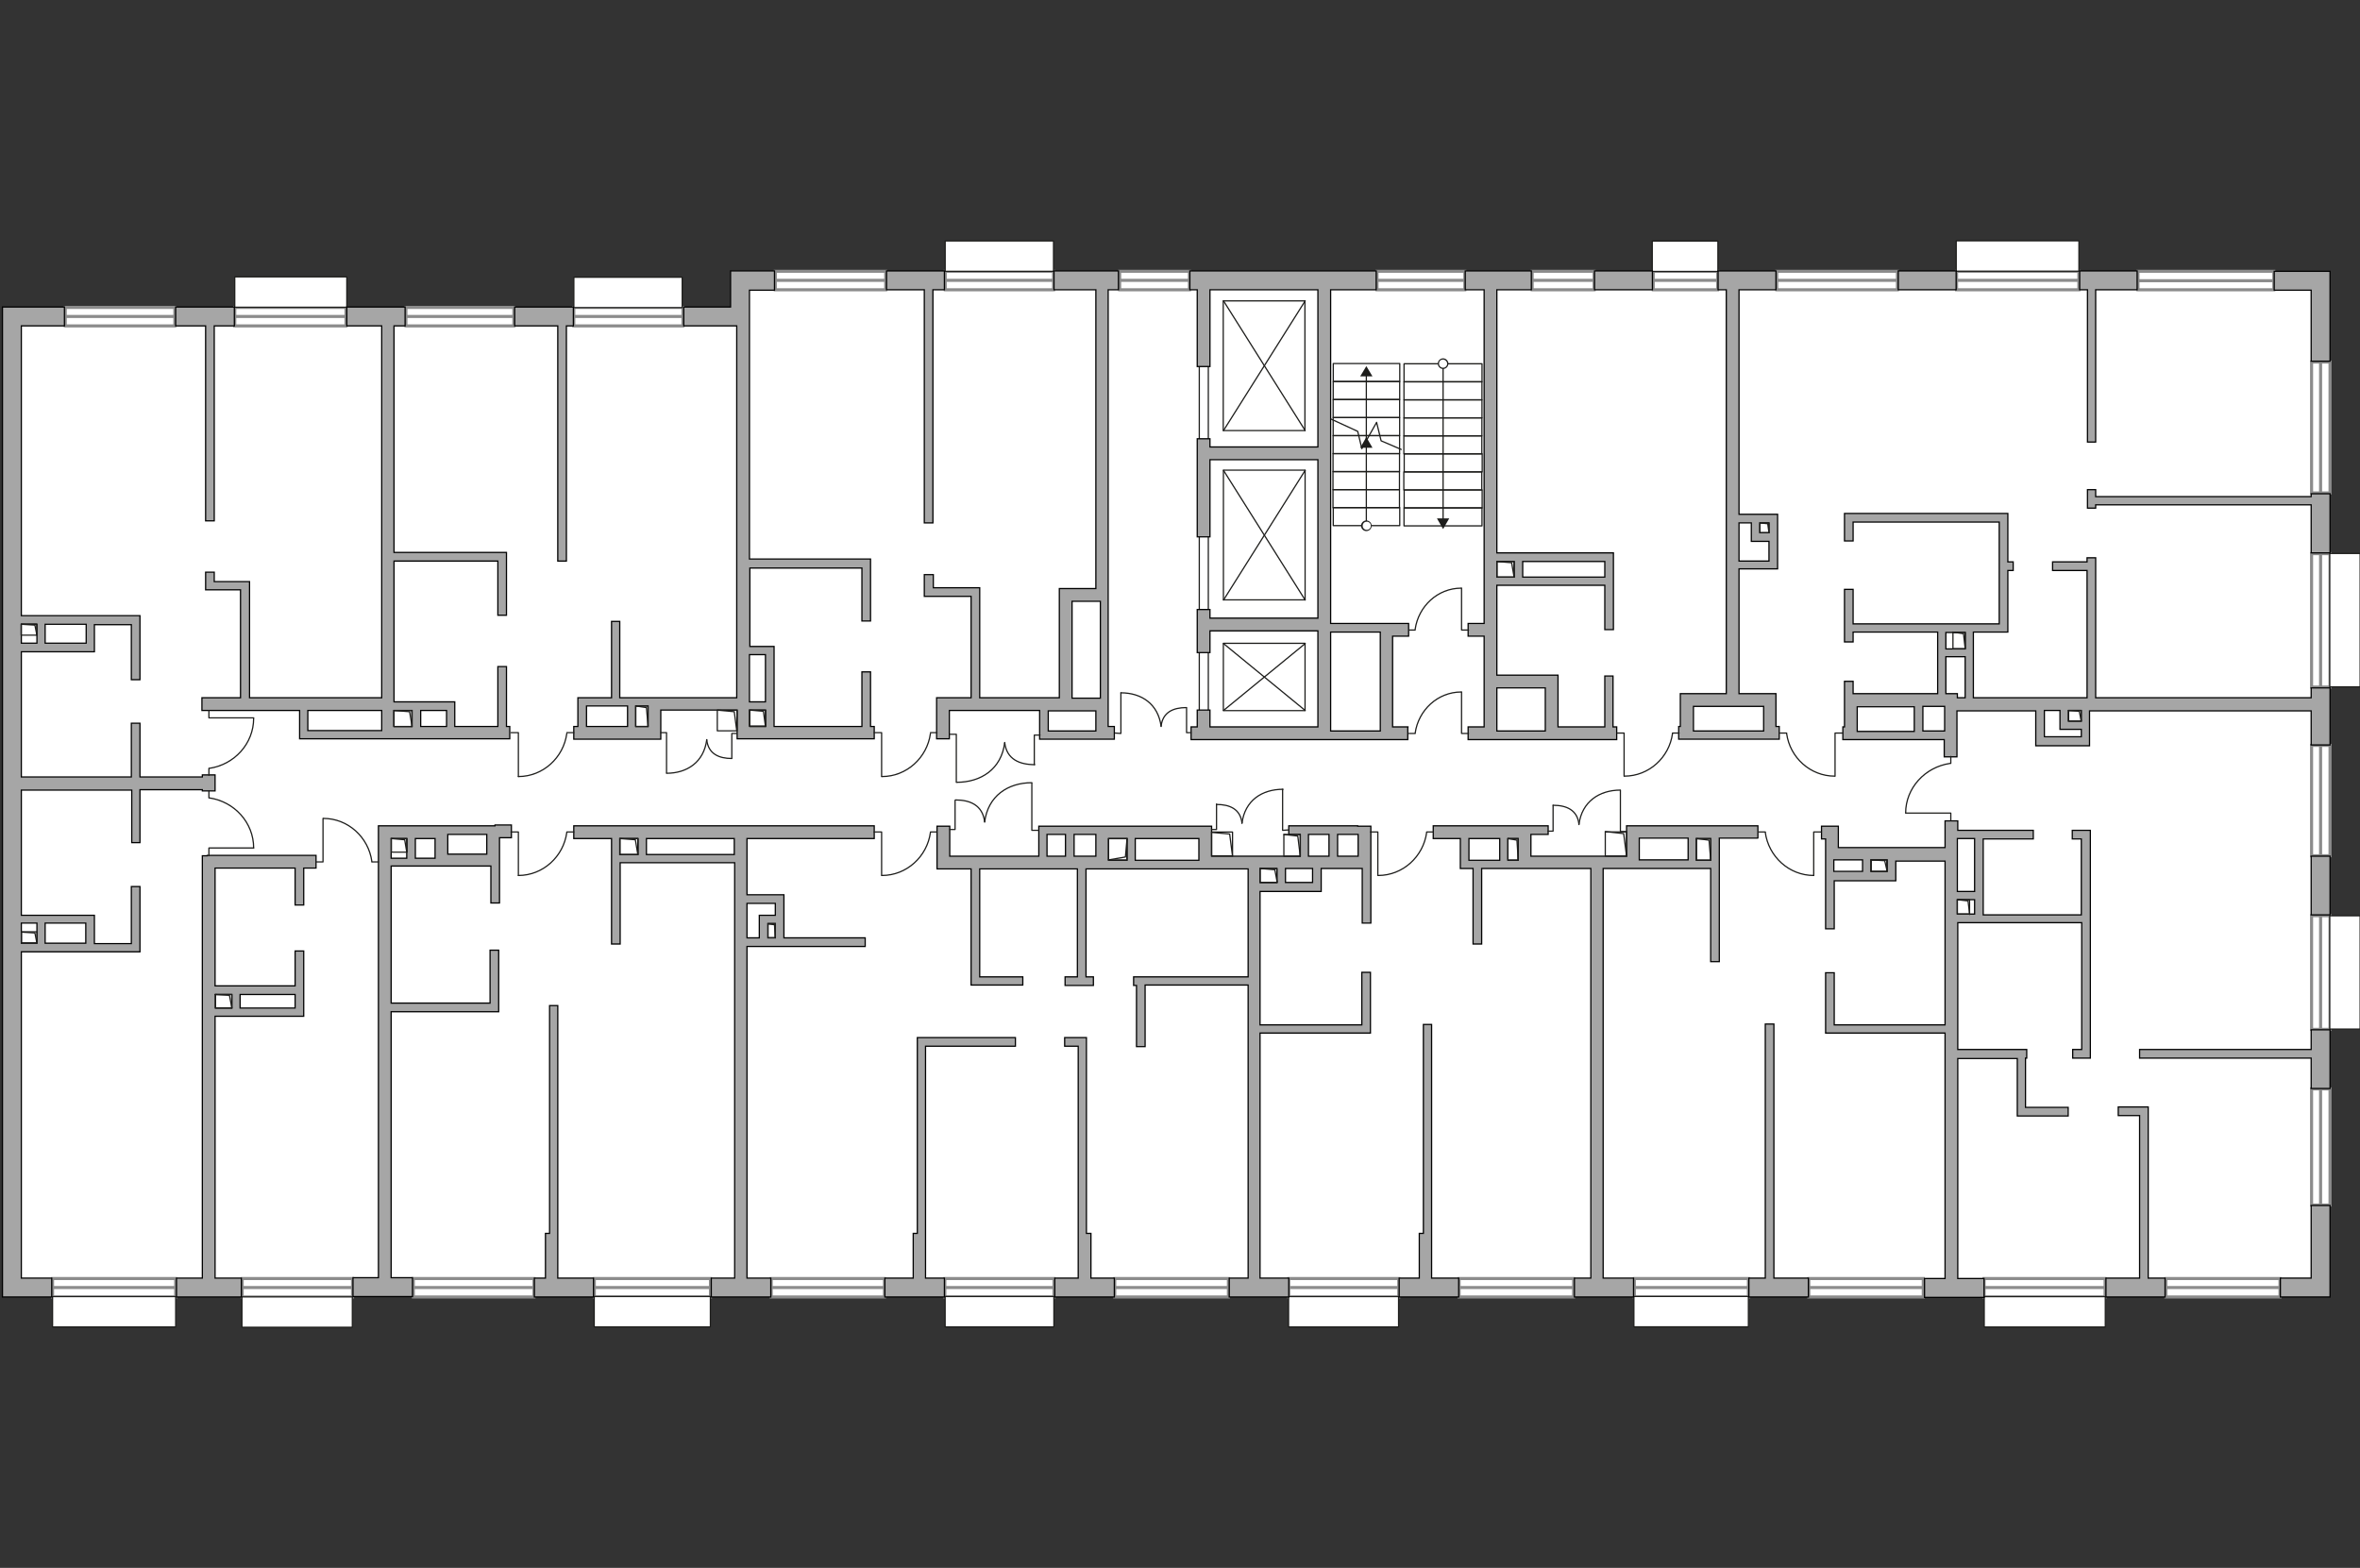 <?xml version="1.0" encoding="utf-8"?>
<!-- Generator: Adobe Illustrator 27.2.0, SVG Export Plug-In . SVG Version: 6.00 Build 0)  -->
<svg version="1.1" xmlns="http://www.w3.org/2000/svg" xmlns:xlink="http://www.w3.org/1999/xlink" x="0px" y="0px"
	 viewBox="0 0 575 382" style="enable-background:new 0 0 575 382;" xml:space="preserve">
<rect x="0" y="0" width="575" height="382" fill="#333333" stroke="none"/>
<style type="text/css">
	.st0{fill:#FFFFFF;}
	.st1{fill:#FFFFFF;stroke:#8C8C8C;stroke-width:0.75;stroke-linecap:round;stroke-miterlimit:10;}
	.st2{fill:#FFFFFF;stroke:#1D1D1B;stroke-width:0.3;stroke-linecap:round;stroke-linejoin:round;stroke-miterlimit:10;}
	.st3{fill:none;stroke:#1D1D1B;stroke-width:0.3;stroke-linecap:round;stroke-linejoin:round;stroke-miterlimit:10;}
	.st4{fill:#A6A6A6;stroke:#000000;stroke-width:0.3;stroke-miterlimit:22.926;}
	.st5{fill:none;stroke:#1D1D1B;stroke-width:0.3;stroke-linecap:round;stroke-linejoin:round;}
	.st6{fill:#1D1D1B;}
</style>
<g id="bg">
	<polygon class="st0" points="2.9,76.7 180.3,76.7 180.3,67.5 564.9,67.5 564.9,313.3 2.9,313.3 	"/>
</g>
<g id="windows">
	<g>
		<rect x="335.5" y="66.1" class="st1" width="21.4" height="4.5"/>
		<line class="st1" x1="335.5" y1="68.3" x2="356.9" y2="68.3"/>
	</g>
	<g>
		<rect x="272.8" y="66.1" class="st1" width="17" height="4.5"/>
		<line class="st1" x1="272.8" y1="68.3" x2="289.8" y2="68.3"/>
	</g>
	<g>
		<rect x="230.3" y="66.1" class="st1" width="26.4" height="4.5"/>
		<line class="st1" x1="230.3" y1="68.3" x2="256.7" y2="68.3"/>
	</g>
	<g>
		<rect x="188.9" y="66.1" class="st1" width="26.9" height="4.5"/>
		<line class="st1" x1="188.9" y1="68.3" x2="215.8" y2="68.3"/>
	</g>
	<g>
		<rect x="139.8" y="74.9" class="st1" width="26.6" height="4.5"/>
		<line class="st1" x1="139.8" y1="77.1" x2="166.4" y2="77.1"/>
	</g>
	<g>
		<rect x="98.9" y="74.9" class="st1" width="26.3" height="4.5"/>
		<line class="st1" x1="98.9" y1="77.1" x2="125.2" y2="77.1"/>
	</g>
	<g>
		<rect x="57.2" y="74.9" class="st1" width="27.1" height="4.5"/>
		<line class="st1" x1="57.2" y1="77.1" x2="84.3" y2="77.1"/>
	</g>
	<g>
		<rect x="15.9" y="74.9" class="st1" width="26.7" height="4.5"/>
		<line class="st1" x1="15.9" y1="77.1" x2="42.6" y2="77.1"/>
	</g>
	<g>
		<rect x="373.3" y="66.1" class="st1" width="15.1" height="4.5"/>
		<line class="st1" x1="373.3" y1="68.3" x2="388.4" y2="68.3"/>
	</g>
	<g>
		<rect x="402.8" y="66.1" class="st1" width="15.7" height="4.5"/>
		<line class="st1" x1="402.8" y1="68.3" x2="418.5" y2="68.3"/>
	</g>
	<g>
		<rect x="432.9" y="66.1" class="st1" width="29.4" height="4.5"/>
		<line class="st1" x1="432.9" y1="68.3" x2="462.3" y2="68.3"/>
	</g>
	<g>
		<rect x="476.7" y="66.1" class="st1" width="29.8" height="4.5"/>
		<line class="st1" x1="476.7" y1="68.3" x2="506.5" y2="68.3"/>
	</g>
	<g>
		<rect x="520.9" y="66.1" class="st1" width="33.1" height="4.5"/>
		<line class="st1" x1="520.9" y1="68.4" x2="553.9" y2="68.4"/>
	</g>
	<g>
		<rect x="563.2" y="88.2" class="st1" width="4.5" height="31.9"/>
		<line class="st1" x1="565.4" y1="120.1" x2="565.4" y2="88.2"/>
	</g>
	<g>
		<rect x="563.2" y="134.9" class="st1" width="4.5" height="32.5"/>
		<line class="st1" x1="565.4" y1="167.4" x2="565.4" y2="134.9"/>
	</g>
	<g>
		<rect x="563.2" y="181.6" class="st1" width="4.5" height="26.9"/>
		<line class="st1" x1="565.4" y1="208.4" x2="565.4" y2="181.6"/>
	</g>
	<g>
		<rect x="563.2" y="223.1" class="st1" width="4.5" height="27.7"/>
		<line class="st1" x1="565.4" y1="250.8" x2="565.4" y2="223.1"/>
	</g>
	<g>
		<rect x="563.2" y="265.3" class="st1" width="4.5" height="28.3"/>
		<line class="st1" x1="565.4" y1="293.6" x2="565.4" y2="265.3"/>
	</g>
	<g>
		<rect x="527.7" y="311.5" class="st1" width="27.8" height="4.5"/>
		<line class="st1" x1="527.7" y1="313.7" x2="555.5" y2="313.7"/>
	</g>
	<g>
		<rect x="483.4" y="311.5" class="st1" width="29.5" height="4.5"/>
		<line class="st1" x1="483.4" y1="313.7" x2="512.9" y2="313.7"/>
	</g>
	<g>
		<rect x="440.7" y="311.5" class="st1" width="27.9" height="4.5"/>
		<line class="st1" x1="440.7" y1="313.7" x2="468.6" y2="313.7"/>
	</g>
	<g>
		<rect x="398.2" y="311.5" class="st1" width="27.8" height="4.5"/>
		<line class="st1" x1="398.2" y1="313.7" x2="426" y2="313.7"/>
	</g>
	<g>
		<rect x="355.5" y="311.5" class="st1" width="27.9" height="4.5"/>
		<line class="st1" x1="355.5" y1="313.7" x2="383.4" y2="313.7"/>
	</g>
	<g>
		<rect x="314" y="311.5" class="st1" width="26.8" height="4.5"/>
		<line class="st1" x1="314" y1="313.7" x2="340.8" y2="313.7"/>
	</g>
	<g>
		<rect x="271.6" y="311.5" class="st1" width="27.7" height="4.5"/>
		<line class="st1" x1="271.6" y1="313.7" x2="299.3" y2="313.7"/>
	</g>
	<g>
		<rect x="230.2" y="311.5" class="st1" width="26.6" height="4.5"/>
		<line class="st1" x1="230.2" y1="313.7" x2="256.8" y2="313.7"/>
	</g>
	<g>
		<rect x="187.9" y="311.5" class="st1" width="27.6" height="4.5"/>
		<line class="st1" x1="187.9" y1="313.7" x2="215.4" y2="313.7"/>
	</g>
	<g>
		<rect x="144.8" y="311.5" class="st1" width="28.3" height="4.5"/>
		<line class="st1" x1="144.8" y1="313.7" x2="173" y2="313.7"/>
	</g>
	<g>
		<rect x="100.7" y="311.5" class="st1" width="29.4" height="4.5"/>
		<line class="st1" x1="100.7" y1="313.7" x2="130" y2="313.7"/>
	</g>
	<g>
		<rect x="59" y="311.5" class="st1" width="26.9" height="4.5"/>
		<line class="st1" x1="59" y1="313.7" x2="85.9" y2="313.7"/>
	</g>
	<g>
		<rect x="12.8" y="311.5" class="st1" width="30" height="4.5"/>
		<line class="st1" x1="12.8" y1="313.7" x2="42.8" y2="313.7"/>
	</g>
</g>
<g id="plan">
	
		<rect x="24.1" y="304.6" transform="matrix(-1.836970e-16 1 -1 -1.836970e-16 347.406 291.807)" class="st2" width="7.4" height="30"/>
	
		<rect x="68.8" y="306.2" transform="matrix(-1.836970e-16 1 -1 -1.836970e-16 392.044 247.17)" class="st2" width="7.4" height="26.9"/>
	
		<rect x="149.4" y="58" transform="matrix(-1.836970e-16 1 -1 -1.836970e-16 224.216 -81.859)" class="st2" width="7.4" height="26.4"/>
	
		<rect x="67.1" y="57.5" transform="matrix(-1.836970e-16 1 -1 -1.836970e-16 141.997 0.36)" class="st2" width="7.4" height="27.3"/>
	
		<rect x="239.8" y="49.2" transform="matrix(-5.444286e-11 1 -1 -5.444286e-11 305.884 -181.097)" class="st2" width="7.4" height="26.4"/>
	
		<rect x="155.2" y="305.4" transform="matrix(-5.283792e-11 1 -1 -5.283792e-11 478.478 160.682)" class="st2" width="7.4" height="28.3"/>
	
		<rect x="567.6" y="134.9" transform="matrix(-1 -5.629465e-11 5.629465e-11 -1 1142.633 302.241)" class="st2" width="7.4" height="32.5"/>
	
		<rect x="567.6" y="223.1" transform="matrix(-1 -5.703539e-11 5.703539e-11 -1 1142.633 473.821)" class="st2" width="7.4" height="27.6"/>
	
		<rect x="406.9" y="54.4" transform="matrix(-5.827001e-11 1 -1 -5.827001e-11 472.962 -348.176)" class="st2" width="7.4" height="16"/>
	
		<rect x="487.8" y="47.4" transform="matrix(-5.629471e-11 1 -1 -5.629471e-11 553.918 -429.132)" class="st2" width="7.4" height="29.9"/>
	
		<rect x="323.7" y="306.2" transform="matrix(-5.209718e-11 1 -1 -5.209718e-11 646.953 -7.793)" class="st2" width="7.4" height="26.8"/>
	
		<rect x="239.8" y="306.3" transform="matrix(-5.296137e-11 1 -1 -5.296137e-11 563.073 76.086)" class="st2" width="7.4" height="26.5"/>
	
		<rect x="494.5" y="304.8" transform="matrix(-5.901075e-11 1 -1 -5.901075e-11 817.745 -178.585)" class="st2" width="7.4" height="29.5"/>
	
		<rect x="408.4" y="305.7" transform="matrix(-5.530705e-11 1 -1 -5.530705e-11 731.688 -92.528)" class="st2" width="7.4" height="27.9"/>
	<rect x="292.2" y="83.1" class="st3" width="2.2" height="92"/>
	<g>
		<polygon class="st4" points="563.1,121 510.6,121 510.6,119.3 508.6,119.3 508.6,123.8 510.6,123.8 510.6,123 563.1,123 
			563.1,134.7 567.7,134.7 567.7,120.3 563.1,120.3 		"/>
		<path class="st4" d="M563.1,170h-52.5v-34.1h-2.1v1h-8.4v2.1h8.4V170h-27.7v-16h6.3h2.1V152v-13h1.3v-2.1h-1.3v-9.7v-2.1h-2.1
			h-35.6h-1.4h-0.7v6.7h2.1v-4.6h35.6V152h-35.6v-8.4h-2.1v12.8h2.1v-2.4h20.6v15h-19.6h-1V166h-2.1v3.1h0v8H449v3.1h0.4h2.3h0.7
			h21.3v4.2h3.1v-11.2H496v8.5h0h2h9h0.5h1.6v-8.5h54v8.3h4.6v-13.9h-4.6V170z M478.8,154.1v4h-4.7v-4H478.8z M452.5,177.1v-4.9
			h13.9v6h-13.9V177.1z M468.5,178.1v-6h5.3v6H468.5z M474.8,169h-0.7v-9h4.7v10h-1.9v-1H474.8z M498.1,179.6v-6.5h3.8v4.6h1.4h0.7
			h3.1v1.8H498.1z M507.1,175.7H504v-2.6h3.1V175.7z"/>
		<rect x="563.1" y="208.6" class="st4" width="4.6" height="14.3"/>
		<polygon class="st4" points="563.1,255.7 521.3,255.7 521.3,257.8 563.1,257.8 563.1,265.2 567.7,265.2 567.7,250.9 563.1,250.9 
					"/>
		<polygon class="st4" points="563.1,311.4 555.6,311.4 555.6,316 567.7,316 567.7,314.9 567.7,311.4 567.7,293.7 563.1,293.7 		"/>
		<polygon class="st4" points="554.1,66.1 554.1,70.7 563.1,70.7 563.1,88 567.7,88 567.7,70.7 567.7,67.1 567.7,66.1 		"/>
		<rect x="462.5" y="66" class="st4" width="14.1" height="4.6"/>
		<rect x="388.5" y="66" class="st4" width="14.1" height="4.6"/>
		<path class="st4" d="M361.6,151.9h-3.9v3.1h3.9v22.1h-3.9v3.1h3.9h2.1h1h11.8h0.3h0.2h2.6h14.3v-3.1H393v-12.4H391v12.4h-11.4
			v-9.5v-2.1v-1h-14.9V155v-3.1v-9.3H391v10.8h2.1v-16.6v-2.1H391h-20h-2.1h-4.2V70.6h8.4V66H357v4.6h4.6V151.9z M376.5,167.6v10.5
			h-11.8v-1v-9.5H376.5z M391,136.8v3.8h-20v-3.8H391z M368.9,136.8v3.8h-4.2v-3.8H368.9z"/>
		<path class="st4" d="M343.2,177.1h-3.9V155h3.9v-3.1h-6h-0.9h-12.1V70.6h11.1V66h-45.4v4.6h1.8v18.7h3.1V70.6h26.3v38.3h-26.3v-2
			h-3.1v23.9h3.1V112h26.3v38.6h-26.3v-2.1h-3.1v10.5h3.1v-5.3h26.3v23.4h-26.3V173h-3.1v4.1h-1.5v3.1h33.4h0.4h12.1h0.9h6V177.1z
			 M324.2,178.1v-1V154h12.1v1v22.1v1H324.2z"/>
		<polygon class="st4" points="265.8,300.5 264.7,300.5 264.7,254.9 264.7,253.8 264.7,252.8 259.4,252.8 259.4,254.9 262.7,254.9 
			262.7,300.5 262.7,300.7 262.7,311.4 257,311.4 257,316 271.5,316 271.5,311.4 265.8,311.4 		"/>
		<polygon class="st4" points="348.8,301.8 348.8,300.5 348.8,249.6 346.8,249.6 346.8,300.5 345.8,300.5 345.8,311.4 340.9,311.4 
			340.9,316 355.4,316 355.4,311.4 348.8,311.4 		"/>
		<polygon class="st4" points="135.9,301.9 135.9,300.5 135.9,245 133.9,245 133.9,300.5 132.9,300.5 132.9,311.4 130.2,311.4 
			130.2,316 144.6,316 144.6,311.4 135.9,311.4 		"/>
		<path class="st4" d="M410.9,180.1h1.7h17.1h0.3h0.3h2.4h0.8v-3.1h-0.8v-8h-1.9h-1.1h-6v-30.4h7.7v0h1.7v-13.3h-1.7H431h-2.2h-2.1
			h-3V70.6h9V66h-14.1v4.6h2V169h-8.1h-1.2h-1.9v8h-0.4v3.1h0.4H410.9z M431,127.4v2.4h-2.2v-2.4H431z M426.7,127.4v2.4v2.1h2.1h2.2
			v4.8h-7.3v-9.3H426.7z M412.6,172.1h17.1v6h-17.1v-1V172.1z"/>
		<path class="st4" d="M50.5,208.5h-1.2v102.9H43v4.6h15.8v-4.6h-6.4v-63.8h4h2.1h13.4h0.7H74v-15.9h-2.1v8.5H52.4v-28.7h19.5v9H74
			v-9h3v-3.1H52.4H50.5z M71.9,245.6H58.5v-3.3h13.4V245.6z M56.5,242.3v3.3h-4v-3.3H56.5z"/>
		<path class="st4" d="M428.3,204.3v-3.1h-28.9h-3.1v3.1v4.3H373v-5.3h4.2v-2.1H373h-0.9h-0.8h-1.4h-20.7v3.1h6.6v5.3v0.7v1.3h3.1
			v18.4h2.1v-18.4h8.9h0.5h17.2v99.8h-4v4.6H398v-4.6h-7.4v-99.8h8.3h0.4h17.5v22.7h2.1v-30.1H428.3z M357.9,204.3h7.5v5.3h-7.5
			V204.3z M367.4,209.6v-5.3h2.5v4.3v1v0H367.4z M399.4,209.5v-1v-4.3h11.9v5.3L399.4,209.5L399.4,209.5z M416.8,209.6h-3.5v-5.3
			h3.5V209.6z"/>
		<path class="st4" d="M139.8,204.3h9.2V230h2.1v-19.8h27.9v101.2h-5.7v4.6h14.5v-4.6H182v-80.8h28.8v-2.1H191v-3.5V223v-2.9v-0.9
			V218h-9v-13.7h31v-3.1h-73.2V204.3z M151,204.3h4.4v3.9H151V204.3z M188.9,228.5h-1.8v-3.5h1.8V228.5z M188.9,220.1v2.9h-3.9v0.5
			v1.5v3.5H182v-8.4H188.9z M178.9,208.2h-21.4v-3.9h21.4V208.2z"/>
		<path class="st4" d="M120.6,201.2h-1.9h-0.1h-9.5h-0.9H106H92.2v0.8v2.2v107.1H86v4.6h14.5v-4.6h-5.2v-64.8h24.2h1h1v-15h-2.1
			v12.9H95.3v-33.4H106h0.6h0.3h2.2h9.5h1v9h2.1v-10.1h0v-5.8h2.9v-3.1h-2.9H120.6z M95.3,204.3h3.8v4.8h-3.8V204.3z M101.2,209.1
			v-4.8h4.8v4.8H101.2z M109.1,208.1v-3.8v-1h9.5v4.8H109.1z"/>
		<polygon class="st4" points="523.4,271.8 523.4,271.1 523.4,269.7 516.1,269.7 516.1,271.8 521.3,271.8 521.3,311.4 513.1,311.4 
			513.1,316 527.5,316 527.5,311.4 523.4,311.4 		"/>
		<polygon class="st4" points="223.5,253.8 223.5,254.9 223.5,300.5 222.5,300.5 222.5,311.4 215.6,311.4 215.6,316 230.1,316 
			230.1,311.4 225.5,311.4 225.5,300.7 225.5,300.5 225.5,254.9 247.4,254.9 247.4,252.8 223.5,252.8 		"/>
		<path class="st4" d="M34.1,205.2v-12.8h15.2v0.3h3.1v-0.3v-3.1v-0.5h-3.1v0.5H34.1v-13.1h-2.1v13.1H5.2v-30.5h17.8v-1v-1v-4.6h9
			v13.4h2.1v-13.4v-0.9V150H5.2V79.4h10.5v-4.6H5.2H2.9H0.6v236.6v1.8v2.8h12v-4.6H5.2v-79.5h28.9v-0.9v-1.1v-13.9h-2.1v13.9H23
			v-4.9v-1.1v-0.9H5.2v-30.5h26.9v12.8H34.1z M21,156.7H11v-4.6h10V156.7z M9,152.1v4.6H5.2v-4.6H9z M20.9,229.8H11v-4.9h9.9V229.8z
			 M9,224.9v4.9H5.2v-4.9H9z"/>
		<polygon class="st4" points="50.1,126.9 52.2,126.9 52.2,79.4 57.1,79.4 57.1,74.8 42.8,74.8 42.8,79.4 50.1,79.4 		"/>
		<path class="st4" d="M60.8,142.6v-0.9h-8.6v-2.3h-2.1v4.3h0.7h1.3h6.5V170h-9.4v3.1H73v6.9h0.9H75H93h0.6h1.5h1h28.1V177h-0.8
			v-14.6h-2.1V177h-10.5V171h-1.2h-0.9h-6.3h-2.1H96v-34.3h25.3v13.2h2.1v-15.3h-1.3h-0.8H96V79.4h2.7v-4.6H84.5v4.6H93V170H60.8
			v-26.2V142.6z M108.8,173.1v3.9h-6.3v-3.9H108.8z M100.4,173.1v3.9H96v-3.9H100.4z M93,178H75v-4.9H93V178z"/>
		<polygon class="st4" points="135.9,136.7 138,136.7 138,79.4 139.7,79.4 139.7,74.8 125.4,74.8 125.4,79.4 135.9,79.4 		"/>
		<path class="st4" d="M212.1,163.7H210V177h-21.4v-19.5h-0.3h-1.7h-3.9v-19.1H210v12.9h2.1v-12.9V137v-0.8h-29.5V79.4v-1.6v-7.1
			h6.1V66H178v1.6v3.1v4.1h-11.4v4.6H178h1.5V170H161h-1.1h-1.7h-0.3H151v-18.6H149V170h-8.2v1v1v5h-1v3.1h18.1h3.1V177v-4h18.6v7
			h1.9h1.2H213V177h-0.9V163.7z M142.9,172h6.1h2.1h1.8v5h-10V172z M154.9,177v-5h3v5H154.9z M186.5,159.5V171h-3.9v-11.5H186.5z
			 M182.6,173h3.9v3.9h-3.9V173z"/>
		<polygon class="st4" points="225.2,127.4 227.3,127.4 227.3,70.6 230.1,70.6 230.1,66 216,66 216,70.6 225.2,70.6 		"/>
		<path class="st4" d="M227.3,140h-2.1v3.2v1.7v0.4h11.4v24.7h-5.3h-3.1v3.1v6.9h3.1v-6.9h22v7h0.7h1.3H267h1.1h0.4h1.5h1.5v-3.1
			h-1.5v-3.9v-1.6v-1.2v-0.3v-23.6v-2v-0.1v-1V70.6h2.5V66h-15.7v4.6H267v72.8h-8.9v1.7v1.3v23.6h-19.4v-26.8h-1.4h-0.6h-9.3V140z
			 M267,178.1h-11.6v-4.9H267V178.1z M261.2,146.5h6.9v23.6h-6.9V146.5z"/>
		<path class="st4" d="M330.8,201.2H314v2.1h2.8v5.3h-21.6v-7.3h-1.5h-1.5h-22h-2H267h-5.3h-2.1h-4.5h-1h-1v7.3h-21.7v-7.3h-3.1v7.3
			v1v2.1h8.3V238v1v1h12.6V238h-10.5v-26.3h14.4h2.1h4.5h2.1h0.7V238h-3v2.1h6.9V238h-1.8v-26.3h4.1h1.5h4.5h2.1h15.5h0.2h11.6V238
			h-27.9v2.1h0.7v14.9h2.1V240h25.1v71.4h-4.6v4.6h14.5v-4.6H307v-59.7h24.8h0.9h1.2v-14.8h-2.1v12.8H307v-32.5h14.9v-0.8V215v-3.4
			h10v13.3h2.1v-13.3v-1.7v-0.3v-1v-7.3h-1.2H330.8z M318.8,203.3h5v5.3h-5V203.3z M255.1,208.6v-5.3h4.5v5.3H255.1z M261.7,203.3
			h5.3v1v4.3h-5.3V203.3z M270.1,209.6L270.1,209.6v-1v-4.3h4.5v5.3H270.1z M276.6,209.6v-5.3h15.5v4.3v1v0H276.6z M307,211.6h4.1
			v3.4H307V211.6z M319.8,215h-6.6v-3.4h6.6V215z M325.9,208.6v-5.3h5v5.3H325.9z"/>
		<polygon class="st4" points="432.2,249.5 430.1,249.5 430.1,311.4 426.1,311.4 426.1,316 440.6,316 440.6,311.4 432.2,311.4 		"/>
		<polygon class="st4" points="508.6,107.7 510.6,107.7 510.6,70.6 520.7,70.6 520.7,66 506.7,66 506.7,70.6 508.6,70.6 		"/>
		<path class="st4" d="M507.1,202.3h-2.2v2.1h2.2v18.5h-23.9v-18.5h12.2v-2.1h-18.4V200h-3.1v6.5h-26v-5.2h-0.6h-2.5h-1v3.1h1v2.2
			v1.3v1.8v16.6h2.1v-11.7h7h2.1h3.9h0.4h1.6v-4.8h12v39.9h-27v-12.7h-2.1v14.7h1.4h0.7h27v59.8h-5v4.6h14.5v-4.6h-6.4v-53.6h14.5
			v14h1h1h10.4v-2.1h-10.4v-12h0.3v-2.1h-16.8v-30.9h30.2v30.9h-2.2v2.1h2.2h0.5h1.6v-55.5h-1.6H507.1z M446.8,212.3v-2.8h1h6v2.8
			H446.8z M459.8,212.3h-3.9v-2.8h3.9V212.3z M481.1,204.3v12.9h-4.2v-12.9H481.1z M476.9,219.2h4.2v3.5h-4.2V219.2z"/>
	</g>
	<g>
		
			<rect x="364.9" y="136.6" transform="matrix(-1.836970e-16 1 -1 -1.836970e-16 505.539 -228.09)" class="st3" width="3.8" height="4.2"/>
		<polyline class="st3" points="364.7,136.8 368.3,137.1 368.9,140.6 		"/>
	</g>
	<g>
		
			<rect x="428.7" y="127.5" transform="matrix(-1.836970e-16 1 -1 -1.836970e-16 558.464 -301.31)" class="st3" width="2.4" height="2.2"/>
		<polyline class="st3" points="428.8,127.4 430.7,127.6 431,129.8 		"/>
	</g>
	<g>
		
			<rect x="475.3" y="154.5" transform="matrix(-1.836970e-16 1 -1 -1.836970e-16 633.325 -321.24)" class="st3" width="4" height="3"/>
		<polyline class="st3" points="475.8,154 478.4,154.4 478.8,158 		"/>
	</g>
	<g>
		
			<rect x="504.2" y="172.9" transform="matrix(-1.836970e-16 1 -1 -1.836970e-16 679.932 -331.103)" class="st3" width="2.6" height="3.1"/>
		<polyline class="st3" points="504,173.1 506.6,173.3 507.1,175.7 		"/>
	</g>
	<g>
		
			<rect x="476.6" y="219.5" transform="matrix(-1.836970e-16 1 -1 -1.836970e-16 699.373 -257.403)" class="st3" width="3.5" height="3"/>
		<polyline class="st3" points="476.9,219.2 479.5,219.5 479.9,222.8 		"/>
	</g>
	<g>
		
			<rect x="456.4" y="209" transform="matrix(-1.836970e-16 1 -1 -1.836970e-16 668.711 -246.867)" class="st3" width="2.8" height="3.9"/>
		<polyline class="st3" points="455.8,209.5 459.2,209.7 459.8,212.3 		"/>
	</g>
	<g>
		
			<rect x="412.5" y="205.2" transform="matrix(-1.836970e-16 1 -1 -1.836970e-16 622.034 -208.138)" class="st3" width="5.2" height="3.5"/>
		<polyline class="st3" points="413.3,204.3 416.4,204.7 416.8,209.6 		"/>
	</g>
	<g>
		
			<rect x="390.8" y="203" transform="matrix(-1.836970e-16 1 -1 -1.836970e-16 599.319 -188.118)" class="st3" width="5.9" height="5.2"/>
		<polyline class="st3" points="391.1,202.6 395.6,203.1 396.3,208.6 		"/>
	</g>
	<g>
		
			<rect x="366.1" y="205.7" transform="matrix(-1.836970e-16 1 -1 -1.836970e-16 575.585 -161.754)" class="st3" width="5.2" height="2.5"/>
		<polyline class="st3" points="367.4,204.3 369.6,204.7 369.9,209.5 		"/>
	</g>
	<g>
		
			<rect x="307.4" y="211.3" transform="matrix(-1.836970e-16 1 -1 -1.836970e-16 522.422 -95.764)" class="st3" width="3.4" height="4.1"/>
		<polyline class="st3" points="307,211.6 310.6,211.9 311.2,215 		"/>
	</g>
	<g>
		
			<rect x="312.2" y="203.9" transform="matrix(-1.836970e-16 1 -1 -1.836970e-16 520.705 -108.872)" class="st3" width="5.3" height="4"/>
		<polyline class="st3" points="312.8,203.3 316.2,203.7 316.8,208.6 		"/>
	</g>
	<g>
		
			<rect x="294.8" y="203.1" transform="matrix(-1.836970e-16 1 -1 -1.836970e-16 503.4 -92.083)" class="st3" width="5.8" height="5.1"/>
		<polyline class="st3" points="295.2,202.8 299.6,203.2 300.3,208.6 		"/>
	</g>
	<g>
		
			<rect x="270.1" y="204.3" transform="matrix(-1 -1.419144e-11 1.419144e-11 -1 544.663 413.83)" class="st3" width="4.5" height="5.2"/>
		<polyline class="st3" points="274.6,204.3 274.2,208.8 270.1,209.5 		"/>
	</g>
	<g>
		
			<rect x="186.3" y="225.9" transform="matrix(-1.836970e-16 1 -1 -1.836970e-16 414.813 38.765)" class="st3" width="3.4" height="1.8"/>
		<polyline class="st3" points="187.1,225.1 188.7,225.3 188.9,228.5 		"/>
	</g>
	<g>
		
			<rect x="151.3" y="204" transform="matrix(-1.836970e-16 1 -1 -1.836970e-16 359.464 53.009)" class="st3" width="3.9" height="4.4"/>
		<polyline class="st3" points="151,204.3 154.8,204.6 155.4,208.2 		"/>
	</g>
	<g>
		
			<rect x="95.6" y="204" transform="matrix(-1.836970e-16 1 -1 -1.836970e-16 303.165 108.724)" class="st3" width="3.3" height="3.8"/>
		<polyline class="st3" points="95.3,204.3 98.6,204.6 99.1,207.6 		"/>
	</g>
	<g>
		
			<rect x="52.8" y="241.9" transform="matrix(-1.836970e-16 1 -1 -1.836970e-16 298.355 189.49)" class="st3" width="3.3" height="4"/>
		<polyline class="st3" points="52.4,242.3 55.9,242.5 56.5,245.6 		"/>
	</g>
	<g>
		
			<rect x="5.7" y="226.5" transform="matrix(-1.836970e-16 1 -1 -1.836970e-16 235.531 221.325)" class="st3" width="2.7" height="3.8"/>
		<polyline class="st3" points="5.2,227.1 8.5,227.3 9,229.8 		"/>
	</g>
	<g>
		
			<rect x="5.7" y="151.6" transform="matrix(-1.836970e-16 1 -1 -1.836970e-16 160.555 146.349)" class="st3" width="2.7" height="3.8"/>
		<polyline class="st3" points="5.2,152.1 8.5,152.3 9,154.8 		"/>
	</g>
	<g>
		
			<rect x="96.3" y="172.9" transform="matrix(-1.836970e-16 1 -1 -1.836970e-16 273.245 76.823)" class="st3" width="3.9" height="4.4"/>
		<polyline class="st3" points="96,173.1 99.8,173.4 100.4,177 		"/>
	</g>
	<g>
		
			<rect x="153.9" y="173" transform="matrix(-1.836970e-16 1 -1 -1.836970e-16 330.877 18.106)" class="st3" width="5" height="3"/>
		<polyline class="st3" points="154.9,172 157.5,172.4 157.9,177 		"/>
	</g>
	<g>
		
			<rect x="174.7" y="173.1" transform="matrix(-1.836970e-16 1 -1 -1.836970e-16 352.665 -1.645)" class="st3" width="5" height="4.8"/>
		<polyline class="st3" points="174.8,173 178.9,173.4 179.5,178 		"/>
	</g>
	<g>
		
			<rect x="182.6" y="173" transform="matrix(-1.836970e-16 1 -1 -1.836970e-16 359.569 -9.567)" class="st3" width="4" height="3.9"/>
		<polyline class="st3" points="182.6,173 186,173.3 186.5,177 		"/>
	</g>
	<g>
		
			<rect x="330.7" y="87.1" transform="matrix(-2.488860e-12 1 -1 -2.488860e-12 428.128 -237.746)" class="st3" width="4.4" height="16.2"/>
		
			<rect x="330.7" y="82.7" transform="matrix(-2.488860e-12 1 -1 -2.488860e-12 423.745 -242.129)" class="st3" width="4.4" height="16.2"/>
		
			<rect x="330.7" y="91.5" transform="matrix(2.488492e-12 1 -1 2.488492e-12 432.513 -233.361)" class="st3" width="4.4" height="16.2"/>
		
			<rect x="330.7" y="95.9" transform="matrix(-2.488860e-12 1 -1 -2.488860e-12 436.917 -228.957)" class="st3" width="4.4" height="16.2"/>
		
			<rect x="330.7" y="100.3" transform="matrix(-1.836970e-16 1 -1 -1.836970e-16 441.302 -224.572)" class="st3" width="4.4" height="16.2"/>
		
			<rect x="330.7" y="104.7" transform="matrix(2.489380e-12 1 -1 2.489380e-12 445.687 -220.188)" class="st3" width="4.4" height="16.2"/>
		
			<rect x="330.7" y="109.1" transform="matrix(-1.836970e-16 1 -1 -1.836970e-16 450.071 -215.803)" class="st3" width="4.4" height="16.2"/>
		
			<rect x="330.7" y="113.5" transform="matrix(-1.836970e-16 1 -1 -1.836970e-16 454.476 -211.399)" class="st3" width="4.4" height="16.2"/>
		
			<rect x="330.7" y="117.8" transform="matrix(-1.836970e-16 1 -1 -1.836970e-16 458.84 -207.034)" class="st3" width="4.4" height="16.2"/>
		<g>
			<g>
				<line class="st5" x1="332.9" y1="128.1" x2="332.9" y2="108.7"/>
				<g>
					<g>
						<path class="st0" d="M334.1,128.1c0,0.6-0.5,1.1-1.1,1.1c-0.6,0-1.1-0.5-1.1-1.1c0-0.6,0.5-1.1,1.1-1.1
							C333.6,127,334.1,127.5,334.1,128.1z"/>
						<path class="st6" d="M334.2,128.1c0-0.7-0.6-1.3-1.3-1.3s-1.3,0.6-1.3,1.3c0,0.7,0.6,1.3,1.3,1.3S334.2,128.8,334.2,128.1
							C334.2,127.4,334.2,128.8,334.2,128.1z M332,128.1c0-0.5,0.4-1,1-1c0.5,0,1,0.4,1,1c0,0.5-0.4,1-1,1
							C332.4,129.1,332,128.6,332,128.1C332,127.6,332,128.6,332,128.1z"/>
					</g>
				</g>
				<g>
					<polygon class="st6" points="334.4,109.1 332.9,106.5 331.4,109.1 					"/>
				</g>
			</g>
		</g>
		<g>
			<g>
				<line class="st5" x1="332.9" y1="107.2" x2="332.9" y2="91.3"/>
				<g>
					<polygon class="st6" points="334.4,91.7 332.9,89.2 331.4,91.7 					"/>
				</g>
			</g>
		</g>
		<polyline class="st3" points="324.3,102.1 330.8,105.1 331.8,109.3 335.4,102.9 336.5,107.4 341.4,109.5 		"/>
		
			<rect x="349.4" y="81.3" transform="matrix(-1.088704e-06 1 -1 -1.088704e-06 442.385 -260.769)" class="st3" width="4.4" height="19"/>
		
			<rect x="349.4" y="85.7" transform="matrix(-1.088708e-06 1 -1 -1.088708e-06 446.769 -256.385)" class="st3" width="4.4" height="19"/>
		
			<rect x="349.4" y="90.1" transform="matrix(-1.088706e-06 1 -1 -1.088706e-06 451.174 -251.98)" class="st3" width="4.4" height="19"/>
		
			<rect x="349.4" y="94.5" transform="matrix(-1.088706e-06 1 -1 -1.088706e-06 455.558 -247.596)" class="st3" width="4.4" height="19"/>
		
			<rect x="349.4" y="98.9" transform="matrix(-1.088705e-06 1 -1 -1.088705e-06 459.942 -243.211)" class="st3" width="4.4" height="19"/>
		
			<rect x="349.4" y="103.2" transform="matrix(-1.088705e-06 1 -1 -1.088705e-06 464.327 -238.827)" class="st3" width="4.4" height="19"/>
		
			<rect x="349.4" y="107.7" transform="matrix(-1.088705e-06 1 -1 -1.088705e-06 468.731 -234.423)" class="st3" width="4.4" height="19"/>
		
			<rect x="349.4" y="112" transform="matrix(-1.088705e-06 1 -1 -1.088705e-06 473.116 -230.038)" class="st3" width="4.4" height="19"/>
		
			<rect x="349.4" y="116.4" transform="matrix(-1.088705e-06 1 -1 -1.088705e-06 477.48 -225.673)" class="st3" width="4.4" height="19"/>
		<g>
			<g>
				<line class="st5" x1="351.6" y1="88.6" x2="351.6" y2="126.7"/>
				<g>
					<g>
						<path class="st0" d="M350.4,88.6c0-0.6,0.5-1.1,1.1-1.1c0.6,0,1.1,0.5,1.1,1.1s-0.5,1.1-1.1,1.1
							C351,89.7,350.4,89.2,350.4,88.6z"/>
						<path class="st6" d="M350.3,88.6c0,0.7,0.6,1.3,1.3,1.3c0.7,0,1.3-0.6,1.3-1.3s-0.6-1.3-1.3-1.3S350.3,87.9,350.3,88.6
							S350.3,87.9,350.3,88.6z M352.6,88.6c0,0.5-0.4,1-1,1c-0.5,0-1-0.4-1-1s0.4-1,1-1C352.1,87.6,352.6,88.1,352.6,88.6
							S352.6,88.1,352.6,88.6z"/>
					</g>
				</g>
				<g>
					<polygon class="st6" points="350.1,126.3 351.6,128.9 353.1,126.3 					"/>
				</g>
			</g>
		</g>
	</g>
	<g>
		<polyline class="st3" points="356.1,143.3 356.1,153.5 357.8,153.5 		"/>
		<line class="st3" x1="343.3" y1="153.5" x2="344.8" y2="153.5"/>
		<path class="st3" d="M344.8,153.3c0.8-5.6,5.5-10,11.2-10"/>
	</g>
	<g>
		<polyline class="st3" points="356.1,168.6 356.1,178.7 357.8,178.7 		"/>
		<line class="st3" x1="343.3" y1="178.7" x2="344.8" y2="178.7"/>
		<path class="st3" d="M344.8,178.6c0.8-5.6,5.5-10,11.2-10"/>
	</g>
	<g>
		<polyline class="st3" points="395.7,189.1 395.7,178.6 394,178.6 		"/>
		<line class="st3" x1="409.1" y1="178.6" x2="407.5" y2="178.6"/>
		<path class="st3" d="M407.5,178.7c-0.8,5.9-5.8,10.4-11.7,10.4"/>
	</g>
	<g>
		<polyline class="st3" points="447.1,189.1 447.1,178.6 448.9,178.6 		"/>
		<line class="st3" x1="433.7" y1="178.6" x2="435.3" y2="178.6"/>
		<path class="st3" d="M435.3,178.7c0.8,5.9,5.8,10.4,11.7,10.4"/>
	</g>
	<g>
		<polyline class="st3" points="464.4,198.1 475.3,198.1 475.3,199.9 		"/>
		<line class="st3" x1="475.3" y1="184.3" x2="475.3" y2="186"/>
		<path class="st3" d="M475.1,186c-6.1,0.9-10.8,6-10.8,12.1"/>
	</g>
	<g>
		<polyline class="st3" points="441.9,213.3 441.9,202.7 443.7,202.7 		"/>
		<line class="st3" x1="428.5" y1="202.7" x2="430.1" y2="202.7"/>
		<path class="st3" d="M430.1,202.8c0.8,5.9,5.8,10.5,11.8,10.5"/>
	</g>
	<g>
		<polyline class="st3" points="335.7,213.3 335.7,202.7 333.9,202.7 		"/>
		<line class="st3" x1="349.2" y1="202.7" x2="347.6" y2="202.7"/>
		<path class="st3" d="M347.6,202.8c-0.8,5.9-5.8,10.5-11.8,10.5"/>
	</g>
	<g>
		<polyline class="st3" points="214.8,213.3 214.8,202.7 213,202.7 		"/>
		<line class="st3" x1="228.3" y1="202.7" x2="226.7" y2="202.7"/>
		<path class="st3" d="M226.7,202.8c-0.8,5.9-5.8,10.5-11.8,10.5"/>
	</g>
	<g>
		<polyline class="st3" points="126.3,213.3 126.3,202.7 124.5,202.7 		"/>
		<line class="st3" x1="139.8" y1="202.7" x2="138.1" y2="202.7"/>
		<path class="st3" d="M138.1,202.8c-0.8,5.9-5.8,10.5-11.8,10.5"/>
	</g>
	<g>
		<polyline class="st3" points="126.3,189.2 126.3,178.5 124.5,178.5 		"/>
		<line class="st3" x1="139.8" y1="178.5" x2="138.1" y2="178.5"/>
		<path class="st3" d="M138.1,178.7c-0.8,5.9-5.8,10.5-11.8,10.5"/>
	</g>
	<g>
		<polyline class="st3" points="214.8,189.2 214.8,178.5 213,178.5 		"/>
		<line class="st3" x1="228.3" y1="178.5" x2="226.7" y2="178.5"/>
		<path class="st3" d="M226.7,178.7c-0.8,5.9-5.8,10.5-11.8,10.5"/>
	</g>
	<g>
		<polyline class="st3" points="78.7,199.4 78.7,210 77,210 		"/>
		<line class="st3" x1="92.2" y1="210" x2="90.6" y2="210"/>
		<path class="st3" d="M90.6,209.9c-0.8-5.9-5.8-10.5-11.8-10.5"/>
	</g>
	<g>
		<polyline class="st3" points="61.8,206.6 50.9,206.6 50.9,208.5 		"/>
		<line class="st3" x1="50.9" y1="192.7" x2="50.9" y2="194.4"/>
		<path class="st3" d="M51,194.4c6.1,0.9,10.8,6,10.8,12.2"/>
	</g>
	<g>
		<polyline class="st3" points="61.8,174.9 50.9,174.9 50.9,173.1 		"/>
		<line class="st3" x1="50.9" y1="188.9" x2="50.9" y2="187.2"/>
		<path class="st3" d="M51,187.2c6.1-0.9,10.8-6,10.8-12.2"/>
	</g>
	<g>
		<g>
			<polyline class="st3" points="289.1,172.4 289.1,178.5 290.2,178.5 			"/>
			<path class="st3" d="M282.9,176.9c0.4-3.4,3-4.5,6.1-4.5"/>
		</g>
		<g>
			<polyline class="st3" points="273.1,168.8 273.1,178.7 271.7,178.6 			"/>
			<path class="st3" d="M282.9,177c-0.7-5.5-4.8-8.2-9.8-8.2"/>
		</g>
	</g>
	<g>
		<g>
			<polyline class="st3" points="378.4,196.2 378.4,202.5 377.2,202.5 			"/>
			<path class="st3" d="M384.7,200.8c-0.4-3.5-3.1-4.6-6.3-4.6"/>
		</g>
		<g>
			<polyline class="st3" points="394.8,192.6 394.8,202.6 396.3,202.6 			"/>
			<path class="st3" d="M384.7,200.9c0.7-5.6,5-8.4,10.1-8.4"/>
		</g>
	</g>
	<g>
		<g>
			<polyline class="st3" points="296.4,195.9 296.4,202.1 295.2,202.1 			"/>
			<path class="st3" d="M302.6,200.5c-0.4-3.4-3-4.5-6.2-4.5"/>
		</g>
		<g>
			<polyline class="st3" points="312.5,192.3 312.5,202.3 314,202.2 			"/>
			<path class="st3" d="M302.6,200.6c0.7-5.6,4.9-8.3,10-8.3"/>
		</g>
	</g>
	<g>
		<g>
			<polyline class="st3" points="232.7,195 232.7,202.1 231.4,202.1 			"/>
			<path class="st3" d="M239.9,200.2c-0.5-4-3.5-5.3-7.1-5.3"/>
		</g>
		<g>
			<polyline class="st3" points="251.4,190.8 251.4,202.3 253.1,202.3 			"/>
			<path class="st3" d="M239.9,200.3c0.8-6.4,5.7-9.6,11.5-9.6"/>
		</g>
	</g>
	<g>
		<g>
			<polyline class="st3" points="252,186.3 252,179.1 253.4,179.1 			"/>
			<path class="st3" d="M244.8,181c0.5,4,3.6,5.3,7.3,5.3"/>
		</g>
		<g>
			<polyline class="st3" points="233,190.6 233,178.9 231.4,178.9 			"/>
			<path class="st3" d="M244.8,180.9c-0.8,6.5-5.8,9.7-11.7,9.7"/>
		</g>
	</g>
	<g>
		<g>
			<polyline class="st3" points="178.3,184.7 178.3,178.7 179.5,178.7 			"/>
			<path class="st3" d="M172.2,180.3c0.4,3.4,3,4.5,6.1,4.5"/>
		</g>
		<g>
			<polyline class="st3" points="162.4,188.3 162.4,178.5 161,178.5 			"/>
			<path class="st3" d="M172.2,180.2c-0.7,5.5-4.8,8.2-9.8,8.2"/>
		</g>
	</g>
	<g>
		
			<rect x="292.2" y="79.2" transform="matrix(-6.653629e-11 1 -1 -6.653629e-11 397.136 -218.896)" class="st3" width="31.6" height="19.9"/>
		<line class="st3" x1="318" y1="73.3" x2="298.1" y2="104.9"/>
		<line class="st3" x1="318" y1="104.9" x2="298.1" y2="73.3"/>
	</g>
	<g>
		
			<rect x="292.2" y="120.4" transform="matrix(-6.659402e-11 1 -1 -6.659402e-11 438.38 -177.653)" class="st3" width="31.6" height="19.9"/>
		<line class="st3" x1="318" y1="114.6" x2="298.1" y2="146.2"/>
		<line class="st3" x1="318" y1="146.2" x2="298.1" y2="114.6"/>
	</g>
	<g>
		
			<rect x="299.8" y="155" transform="matrix(-6.673880e-11 1 -1 -6.673880e-11 472.966 -143.066)" class="st3" width="16.4" height="19.9"/>
		<line class="st3" x1="318" y1="156.8" x2="298.1" y2="173.1"/>
		<line class="st3" x1="318" y1="173.1" x2="298.1" y2="156.8"/>
	</g>
</g>
</svg>
